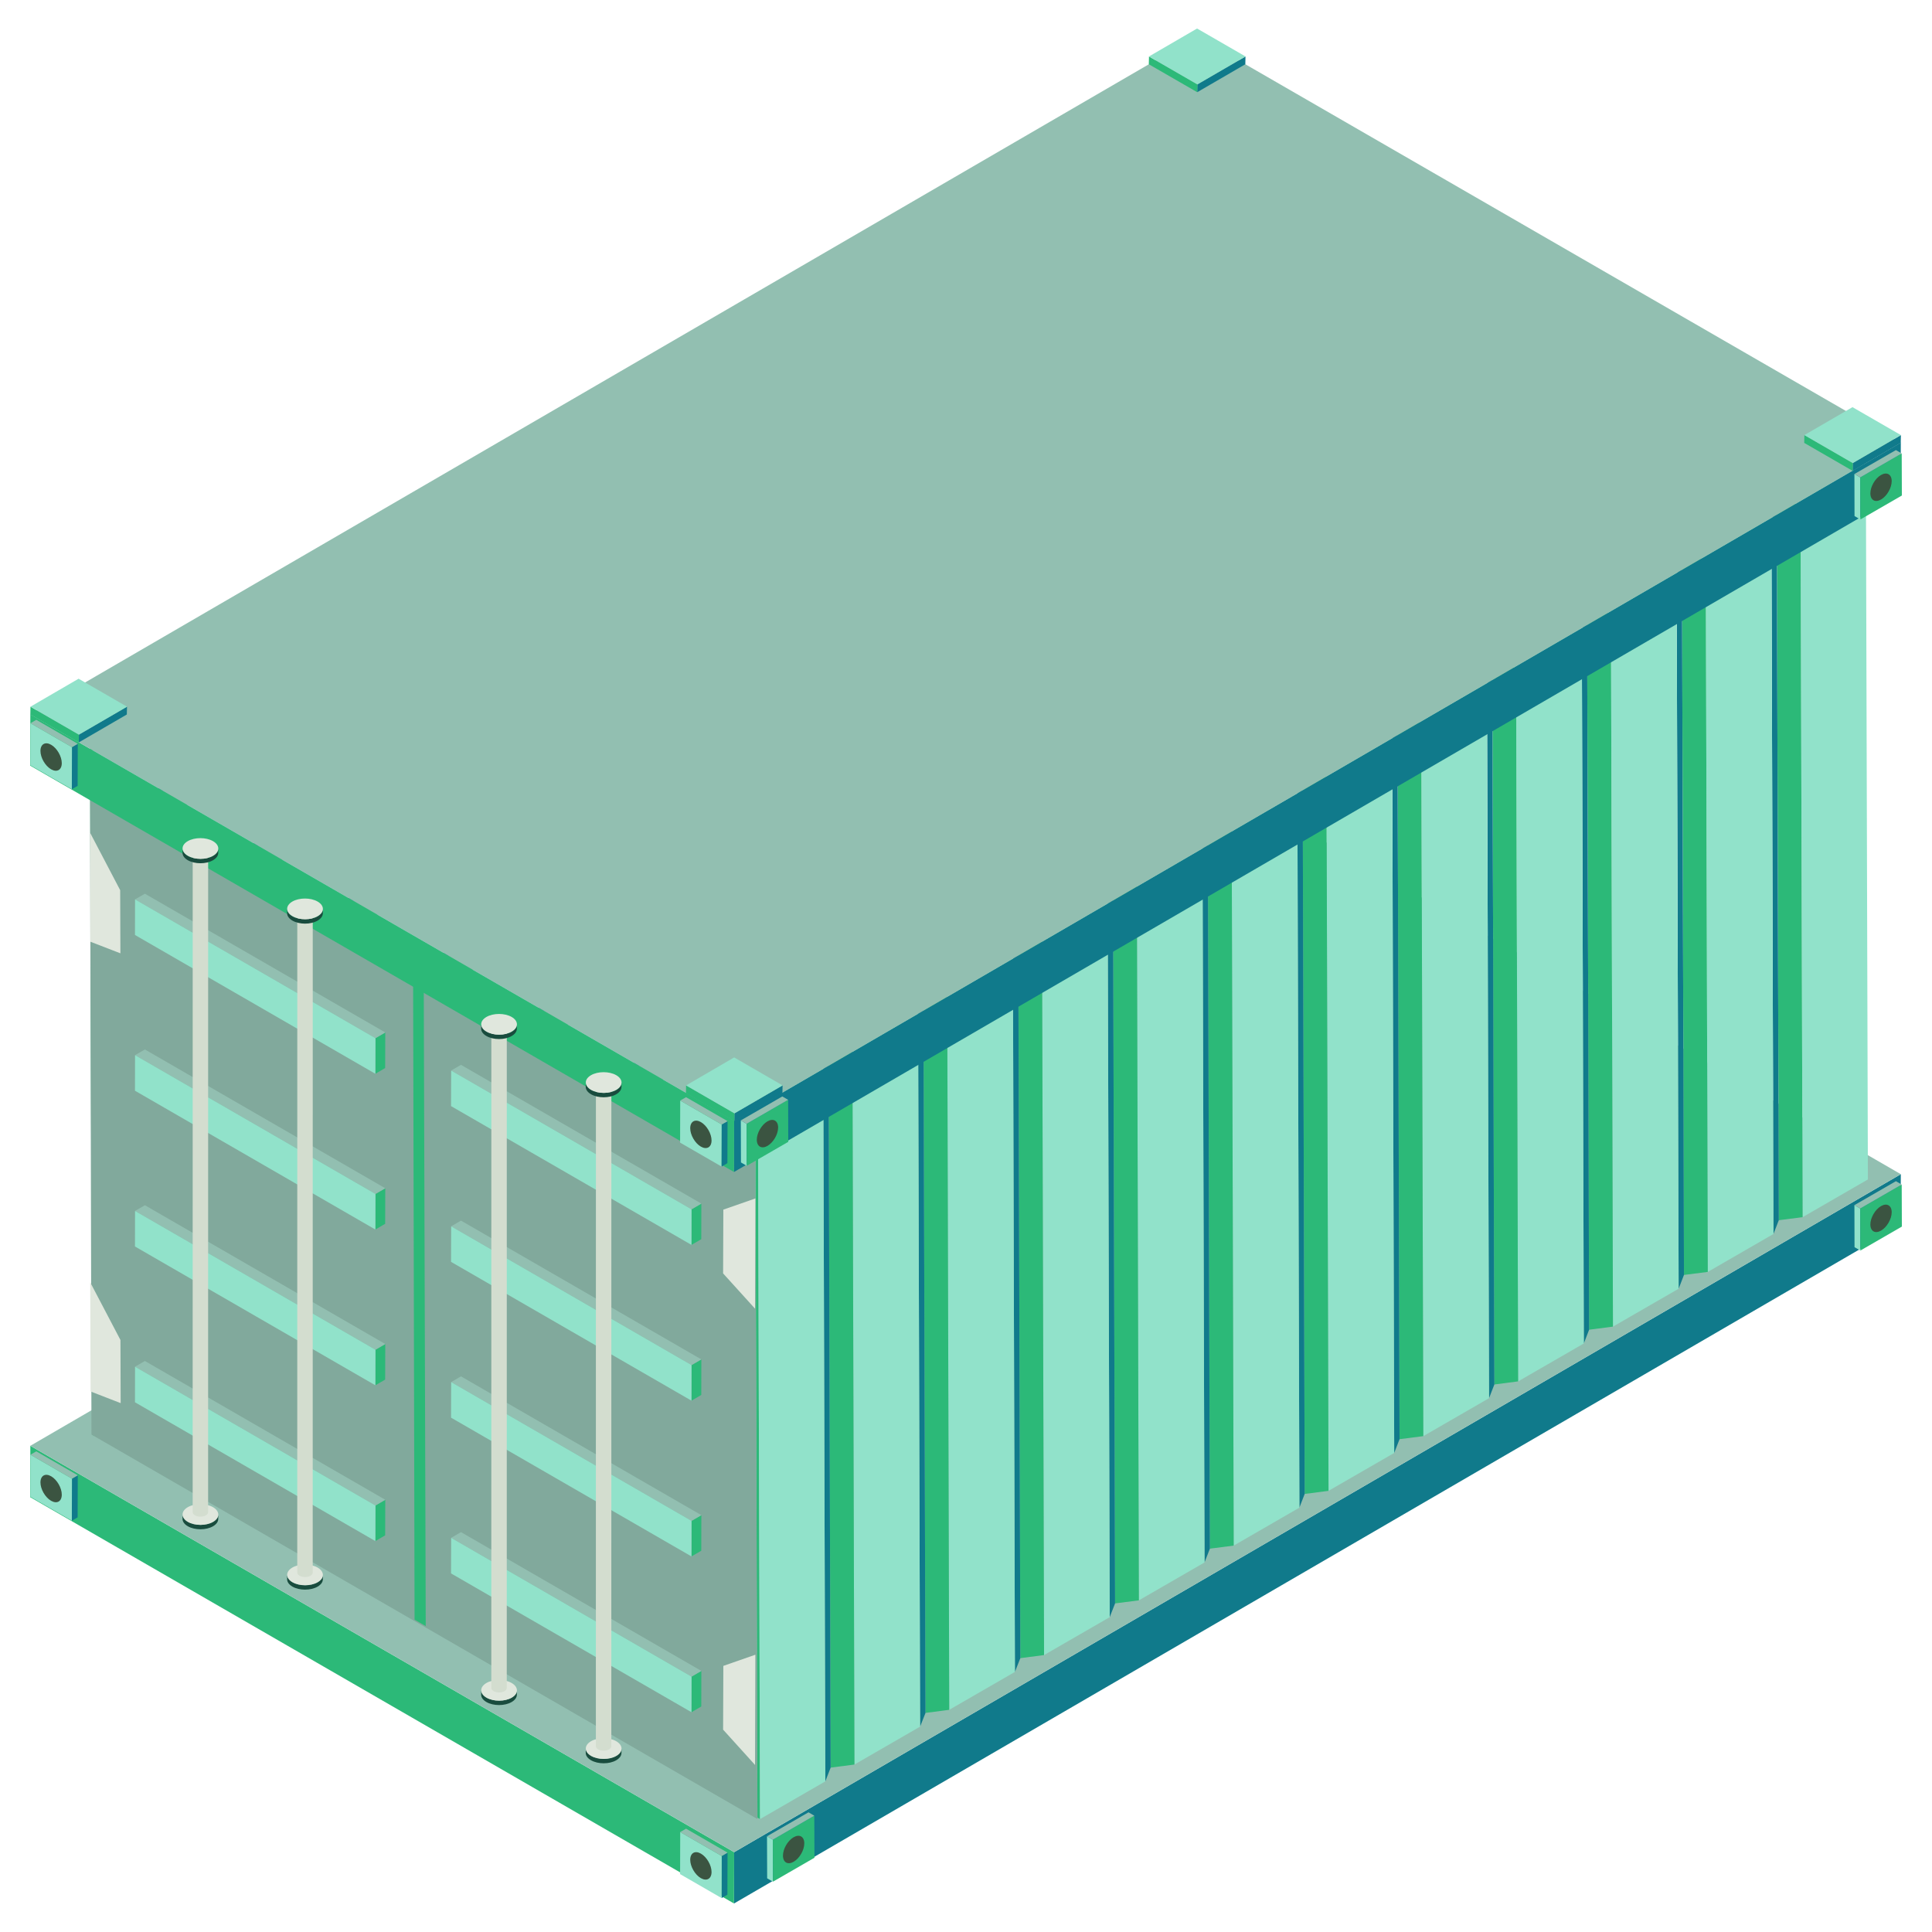 <?xml version="1.0" encoding="UTF-8"?> <svg xmlns="http://www.w3.org/2000/svg" xmlns:xlink="http://www.w3.org/1999/xlink" xmlns:svgjs="http://svgjs.com/svgjs" id="SvgjsSvg1538" width="288" height="288" version="1.1"><defs id="SvgjsDefs1539"></defs><g id="SvgjsG1540"><svg xmlns="http://www.w3.org/2000/svg" viewBox="0 0 50 50" width="288" height="288"><polygon fill="#107a8b" points="49.193 30.388 49.188 31.716 18.996 49.262 19 47.934" class="colorA53636 svgShape"></polygon><polygon fill="#2cb978" points="19 47.934 18.996 49.262 .78 38.746 .785 37.417" class="colorB4403C svgShape"></polygon><polygon fill="#92bfb1" points="49.193 30.388 19 47.934 .785 37.417 30.977 19.871" class="colorF17572 svgShape"></polygon><polygon fill="#91e2ca" points="19.85 47.523 19.854 48.611 20.004 48.698 20.001 47.61" class="colorCB4844 svgShape"></polygon><polygon fill="#2cb978" points="20.001 47.61 20.004 48.698 21.078 48.078 21.074 46.99" class="colorB4403C svgShape"></polygon><path fill="#3b5441" d="M20.538,47.548c-0.152,0.088-0.275,0.301-0.275,0.476 c0.001,0.175,0.124,0.246,0.277,0.158c0.152-0.088,0.275-0.301,0.275-0.476 C20.815,47.53,20.691,47.46,20.538,47.548z" class="color40545D svgShape"></path><polygon fill="#92bfb1" points="19.85 47.523 20.001 47.61 21.074 46.99 20.924 46.903" class="colorF17572 svgShape"></polygon><polygon fill="#91e2ca" points="47.992 31.189 47.995 32.277 48.146 32.364 48.142 31.276" class="colorCB4844 svgShape"></polygon><polygon fill="#2cb978" points="48.142 31.276 48.146 32.364 49.22 31.744 49.216 30.656" class="colorB4403C svgShape"></polygon><path fill="#3b5441" d="M48.68,31.214c-0.152,0.088-0.275,0.301-0.275,0.476 c0.001,0.175,0.124,0.246,0.277,0.158c0.152-0.088,0.275-0.301,0.275-0.476 C48.956,31.196,48.833,31.126,48.68,31.214z" class="color40545D svgShape"></path><polygon fill="#92bfb1" points="47.992 31.189 48.142 31.276 49.216 30.656 49.066 30.569" class="colorF17572 svgShape"></polygon><polygon fill="#91e2ca" points="46.598 13.017 46.651 31.5 48.341 30.524 48.288 12.041" class="colorCB4844 svgShape"></polygon><polygon fill="#2cb978" points="45.983 13.096 46.035 31.579 46.651 31.5 46.598 13.017" class="colorB4403C svgShape"></polygon><polygon fill="#107a8b" points="45.844 13.452 45.897 31.935 46.035 31.579 45.983 13.096" class="colorA53636 svgShape"></polygon><polygon fill="#91e2ca" points="44.145 14.434 44.197 32.917 45.897 31.935 45.844 13.452" class="colorCB4844 svgShape"></polygon><polygon fill="#2cb978" points="43.529 14.513 43.581 32.995 44.197 32.917 44.145 14.434" class="colorB4403C svgShape"></polygon><polygon fill="#107a8b" points="43.391 14.869 43.443 33.352 43.581 32.995 43.529 14.513" class="colorA53636 svgShape"></polygon><polygon fill="#91e2ca" points="41.691 15.851 41.743 34.333 43.443 33.352 43.391 14.869" class="colorCB4844 svgShape"></polygon><polygon fill="#2cb978" points="41.074 15.93 41.126 34.413 41.743 34.333 41.691 15.851" class="colorB4403C svgShape"></polygon><polygon fill="#107a8b" points="40.937 16.286 40.989 34.769 41.126 34.413 41.074 15.93" class="colorA53636 svgShape"></polygon><polygon fill="#91e2ca" points="39.237 17.267 39.289 35.75 40.989 34.769 40.937 16.286" class="colorCB4844 svgShape"></polygon><polygon fill="#2cb978" points="38.622 17.347 38.674 35.83 39.289 35.75 39.237 17.267" class="colorB4403C svgShape"></polygon><polygon fill="#107a8b" points="38.484 17.702 38.536 36.185 38.674 35.83 38.622 17.347" class="colorA53636 svgShape"></polygon><polygon fill="#91e2ca" points="36.783 18.684 36.835 37.167 38.536 36.185 38.484 17.702" class="colorCB4844 svgShape"></polygon><polygon fill="#2cb978" points="36.168 18.764 36.22 37.246 36.835 37.167 36.783 18.684" class="colorB4403C svgShape"></polygon><polygon fill="#107a8b" points="36.03 19.119 36.082 37.602 36.22 37.246 36.168 18.764" class="colorA53636 svgShape"></polygon><polygon fill="#91e2ca" points="34.33 20.1 34.382 38.583 36.082 37.602 36.03 19.119" class="colorCB4844 svgShape"></polygon><polygon fill="#2cb978" points="33.713 20.18 33.765 38.663 34.382 38.583 34.33 20.1" class="colorB4403C svgShape"></polygon><polygon fill="#107a8b" points="33.576 20.536 33.628 39.018 33.765 38.663 33.713 20.18" class="colorA53636 svgShape"></polygon><polygon fill="#91e2ca" points="31.876 21.517 31.928 40 33.628 39.018 33.576 20.536" class="colorCB4844 svgShape"></polygon><polygon fill="#2cb978" points="31.259 21.597 31.312 40.079 31.928 40 31.876 21.517" class="colorB4403C svgShape"></polygon><polygon fill="#107a8b" points="31.121 21.953 31.173 40.436 31.312 40.079 31.259 21.597" class="colorA53636 svgShape"></polygon><polygon fill="#91e2ca" points="29.422 22.934 29.474 41.417 31.173 40.436 31.121 21.953" class="colorCB4844 svgShape"></polygon><polygon fill="#2cb978" points="28.805 23.013 28.858 41.496 29.474 41.417 29.422 22.934" class="colorB4403C svgShape"></polygon><polygon fill="#107a8b" points="28.667 23.37 28.719 41.852 28.858 41.496 28.805 23.013" class="colorA53636 svgShape"></polygon><polygon fill="#91e2ca" points="26.968 24.351 27.02 42.833 28.719 41.852 28.667 23.37" class="colorCB4844 svgShape"></polygon><polygon fill="#2cb978" points="26.353 24.43 26.406 42.913 27.02 42.833 26.968 24.351" class="colorB4403C svgShape"></polygon><polygon fill="#107a8b" points="26.214 24.786 26.266 43.269 26.406 42.913 26.353 24.43" class="colorA53636 svgShape"></polygon><polygon fill="#91e2ca" points="24.514 25.768 24.566 44.25 26.266 43.269 26.214 24.786" class="colorCB4844 svgShape"></polygon><polygon fill="#2cb978" points="23.899 25.847 23.952 44.33 24.566 44.25 24.514 25.768" class="colorB4403C svgShape"></polygon><polygon fill="#107a8b" points="23.76 26.203 23.812 44.685 23.952 44.33 23.899 25.847" class="colorA53636 svgShape"></polygon><polygon fill="#91e2ca" points="22.061 27.184 22.113 45.666 23.812 44.685 23.76 26.203" class="colorCB4844 svgShape"></polygon><polygon fill="#2cb978" points="21.444 27.263 21.497 45.746 22.113 45.666 22.061 27.184" class="colorB4403C svgShape"></polygon><polygon fill="#107a8b" points="21.306 27.62 21.359 46.102 21.497 45.746 21.444 27.263" class="colorA53636 svgShape"></polygon><polygon fill="#2cb978" points="19.549 28.556 19.602 47.039 19.669 47.078 19.616 28.595" class="colorB4403C svgShape"></polygon><polygon fill="#91e2ca" points="21.365 27.217 21.22 27.592 19.549 28.556 19.616 28.595 21.306 27.62 21.444 27.263 22.061 27.184 23.76 26.203 23.899 25.847 24.514 25.768 26.214 24.786 26.353 24.43 26.968 24.351 28.667 23.37 28.805 23.013 29.422 22.934 31.121 21.953 31.259 21.597 31.876 21.517 33.576 20.536 33.713 20.18 34.33 20.1 36.03 19.119 36.168 18.764 36.783 18.684 38.484 17.702 38.622 17.347 39.237 17.267 40.937 16.286 41.074 15.93 41.691 15.851 43.391 14.869 43.529 14.513 44.145 14.434 45.844 13.452 45.983 13.096 46.598 13.017 48.288 12.041 48.221 12.003 46.552 12.967 45.904 13.05 45.757 13.425 44.098 14.383 43.45 14.467 43.304 14.842 41.644 15.8 40.995 15.884 40.85 16.259 39.19 17.217 38.543 17.301 38.397 17.675 36.736 18.634 36.089 18.718 35.943 19.092 34.283 20.05 33.634 20.134 33.489 20.508 31.828 21.467 31.18 21.551 31.035 21.925 29.374 22.884 28.726 22.968 28.581 23.342 26.92 24.301 26.274 24.384 26.128 24.758 24.466 25.718 23.82 25.801 23.674 26.175 22.013 27.134" class="colorCB4844 svgShape"></polygon><polygon fill="#91e2ca" points="19.616 28.595 19.669 47.078 21.359 46.102 21.306 27.62" class="colorCB4844 svgShape"></polygon><g><polygon fill="#91e2ca" points="29.379 3.106 29.431 21.589 31.121 20.613 31.068 2.13" class="colorCB4844 svgShape"></polygon><polygon fill="#2cb978" points="28.763 3.185 28.815 21.668 29.431 21.589 29.379 3.106" class="colorB4403C svgShape"></polygon><polygon fill="#107a8b" points="28.625 3.541 28.677 22.024 28.815 21.668 28.763 3.185" class="colorA53636 svgShape"></polygon><polygon fill="#91e2ca" points="26.925 4.523 26.977 23.005 28.677 22.024 28.625 3.541" class="colorCB4844 svgShape"></polygon><polygon fill="#2cb978" points="26.309 4.602 26.361 23.084 26.977 23.005 26.925 4.523" class="colorB4403C svgShape"></polygon><polygon fill="#107a8b" points="26.171 4.958 26.223 23.441 26.361 23.084 26.309 4.602" class="colorA53636 svgShape"></polygon><polygon fill="#91e2ca" points="24.471 5.94 24.523 24.422 26.223 23.441 26.171 4.958" class="colorCB4844 svgShape"></polygon><polygon fill="#2cb978" points="23.854 6.019 23.906 24.502 24.523 24.422 24.471 5.94" class="colorB4403C svgShape"></polygon><polygon fill="#107a8b" points="23.717 6.375 23.769 24.858 23.906 24.502 23.854 6.019" class="colorA53636 svgShape"></polygon><polygon fill="#91e2ca" points="22.017 7.356 22.069 25.839 23.769 24.858 23.717 6.375" class="colorCB4844 svgShape"></polygon><polygon fill="#2cb978" points="21.402 7.436 21.454 25.919 22.069 25.839 22.017 7.356" class="colorB4403C svgShape"></polygon><polygon fill="#107a8b" points="21.264 7.791 21.316 26.274 21.454 25.919 21.402 7.436" class="colorA53636 svgShape"></polygon><polygon fill="#91e2ca" points="19.563 8.773 19.615 27.256 21.316 26.274 21.264 7.791" class="colorCB4844 svgShape"></polygon><polygon fill="#2cb978" points="18.948 8.853 19 27.335 19.615 27.256 19.563 8.773" class="colorB4403C svgShape"></polygon><polygon fill="#107a8b" points="18.81 9.208 18.862 27.691 19 27.335 18.948 8.853" class="colorA53636 svgShape"></polygon><polygon fill="#91e2ca" points="17.11 10.189 17.162 28.672 18.862 27.691 18.81 9.208" class="colorCB4844 svgShape"></polygon><polygon fill="#2cb978" points="16.493 10.269 16.546 28.751 17.162 28.672 17.11 10.189" class="colorB4403C svgShape"></polygon><polygon fill="#107a8b" points="16.356 10.625 16.408 29.107 16.546 28.751 16.493 10.269" class="colorA53636 svgShape"></polygon><polygon fill="#91e2ca" points="14.656 11.606 14.708 30.089 16.408 29.107 16.356 10.625" class="colorCB4844 svgShape"></polygon><polygon fill="#2cb978" points="14.039 11.686 14.092 30.168 14.708 30.089 14.656 11.606" class="colorB4403C svgShape"></polygon><polygon fill="#107a8b" points="13.901 12.042 13.953 30.525 14.092 30.168 14.039 11.686" class="colorA53636 svgShape"></polygon><polygon fill="#91e2ca" points="12.202 13.023 12.254 31.506 13.953 30.525 13.901 12.042" class="colorCB4844 svgShape"></polygon><polygon fill="#2cb978" points="11.585 13.102 11.638 31.585 12.254 31.506 12.202 13.023" class="colorB4403C svgShape"></polygon><polygon fill="#107a8b" points="11.447 13.459 11.499 31.941 11.638 31.585 11.585 13.102" class="colorA53636 svgShape"></polygon><polygon fill="#91e2ca" points="9.748 14.44 9.8 32.922 11.499 31.941 11.447 13.459" class="colorCB4844 svgShape"></polygon><polygon fill="#2cb978" points="9.133 14.519 9.186 33.002 9.8 32.922 9.748 14.44" class="colorB4403C svgShape"></polygon><polygon fill="#107a8b" points="8.994 14.875 9.046 33.358 9.186 33.002 9.133 14.519" class="colorA53636 svgShape"></polygon><polygon fill="#91e2ca" points="7.294 15.856 7.347 34.339 9.046 33.358 8.994 14.875" class="colorCB4844 svgShape"></polygon><polygon fill="#2cb978" points="6.679 15.936 6.732 34.419 7.347 34.339 7.294 15.856" class="colorB4403C svgShape"></polygon><polygon fill="#107a8b" points="6.54 16.292 6.593 34.774 6.732 34.419 6.679 15.936" class="colorA53636 svgShape"></polygon><polygon fill="#91e2ca" points="4.841 17.273 4.894 35.755 6.593 34.774 6.54 16.292" class="colorCB4844 svgShape"></polygon><polygon fill="#2cb978" points="4.224 17.352 4.277 35.835 4.894 35.755 4.841 17.273" class="colorB4403C svgShape"></polygon><polygon fill="#107a8b" points="4.086 17.709 4.139 36.191 4.277 35.835 4.224 17.352" class="colorA53636 svgShape"></polygon><polygon fill="#2cb978" points="2.329 18.645 2.382 37.128 2.449 37.167 2.396 18.684" class="colorB4403C svgShape"></polygon><polygon fill="#91e2ca" points="4.146 17.306 4 17.681 2.329 18.645 2.396 18.684 4.086 17.709 4.224 17.352 4.841 17.273 6.54 16.292 6.679 15.936 7.294 15.856 8.994 14.875 9.133 14.519 9.748 14.44 11.447 13.459 11.585 13.102 12.202 13.023 13.901 12.042 14.039 11.686 14.656 11.606 16.356 10.625 16.493 10.269 17.11 10.189 18.81 9.208 18.948 8.853 19.563 8.773 21.264 7.791 21.402 7.436 22.017 7.356 23.717 6.375 23.854 6.019 24.471 5.94 26.171 4.958 26.309 4.602 26.925 4.523 28.625 3.541 28.763 3.185 29.379 3.106 31.068 2.13 31.002 2.091 29.332 3.055 28.684 3.139 28.538 3.514 26.878 4.472 26.23 4.556 26.084 4.931 24.424 5.889 23.775 5.973 23.63 6.348 21.97 7.306 21.323 7.39 21.177 7.764 19.516 8.723 18.869 8.807 18.723 9.181 17.063 10.139 16.414 10.223 16.269 10.597 14.608 11.556 13.96 11.64 13.815 12.014 12.154 12.973 11.506 13.057 11.361 13.431 9.7 14.39 9.054 14.473 8.908 14.847 7.246 15.807 6.601 15.89 6.454 16.264 4.793 17.223" class="colorCB4844 svgShape"></polygon><polygon fill="#91e2ca" points="2.396 18.684 2.449 37.167 4.139 36.191 4.086 17.709" class="colorCB4844 svgShape"></polygon></g><polygon fill="#81a99c" points="19.549 29.865 19.602 47.076 2.367 37.126 2.329 19.922" class="colorEE5550 svgShape"></polygon><polygon fill="#2cb978" points="10.965 24.909 11.018 42.083 10.729 41.917 10.69 24.75" class="colorB4403C svgShape"></polygon><polygon fill="#e0e7dd" points="19.549 31.016 19.541 33.869 18.714 32.956 18.72 31.305" class="colorDDE4E7 svgShape"></polygon><polygon fill="#e0e7dd" points="19.549 42.824 19.541 45.677 18.714 44.763 18.72 43.113" class="colorDDE4E7 svgShape"></polygon><polygon fill="#e0e7dd" points="2.329 21.546 2.338 24.371 3.116 24.672 3.11 23.037" class="colorDDE4E7 svgShape"></polygon><polygon fill="#e0e7dd" points="2.335 33.187 2.344 36.011 3.123 36.313 3.117 34.678" class="colorDDE4E7 svgShape"></polygon><g><polygon fill="#2cb978" points="17.897 31.297 18.151 31.149 18.149 32.07 17.895 32.218" class="colorB4403C svgShape"></polygon><polygon fill="#92bfb1" points="11.676 27.705 11.93 27.558 18.151 31.149 17.897 31.297" class="colorF17572 svgShape"></polygon><polygon fill="#91e2ca" points="17.897 31.297 17.895 32.218 11.673 28.626 11.676 27.705" class="colorCB4844 svgShape"></polygon></g><g><polygon fill="#2cb978" points="17.897 35.328 18.151 35.181 18.149 36.101 17.895 36.249" class="colorB4403C svgShape"></polygon><polygon fill="#92bfb1" points="11.676 31.737 11.93 31.589 18.151 35.181 17.897 35.328" class="colorF17572 svgShape"></polygon><polygon fill="#91e2ca" points="17.897 35.328 17.895 36.249 11.673 32.657 11.676 31.737" class="colorCB4844 svgShape"></polygon></g><g><polygon fill="#2cb978" points="17.897 39.36 18.151 39.212 18.149 40.133 17.895 40.28" class="colorB4403C svgShape"></polygon><polygon fill="#92bfb1" points="11.676 35.768 11.93 35.62 18.151 39.212 17.897 39.36" class="colorF17572 svgShape"></polygon><polygon fill="#91e2ca" points="17.897 39.36 17.895 40.28 11.673 36.689 11.676 35.768" class="colorCB4844 svgShape"></polygon></g><g><polygon fill="#2cb978" points="17.897 43.391 18.151 43.243 18.149 44.164 17.895 44.312" class="colorB4403C svgShape"></polygon><polygon fill="#92bfb1" points="11.676 39.799 11.93 39.651 18.151 43.243 17.897 43.391" class="colorF17572 svgShape"></polygon><polygon fill="#91e2ca" points="17.897 43.391 17.895 44.312 11.673 40.72 11.676 39.799" class="colorCB4844 svgShape"></polygon></g><g><polygon fill="#2cb978" points="9.717 26.868 9.971 26.72 9.968 27.641 9.714 27.789" class="colorB4403C svgShape"></polygon><polygon fill="#92bfb1" points="3.495 23.276 3.75 23.129 9.971 26.72 9.717 26.868" class="colorF17572 svgShape"></polygon><polygon fill="#91e2ca" points="9.717 26.868 9.714 27.789 3.493 24.197 3.495 23.276" class="colorCB4844 svgShape"></polygon><polygon fill="#2cb978" points="9.717 30.899 9.971 30.752 9.968 31.672 9.714 31.82" class="colorB4403C svgShape"></polygon><polygon fill="#92bfb1" points="3.495 27.307 3.75 27.16 9.971 30.752 9.717 30.899" class="colorF17572 svgShape"></polygon><polygon fill="#91e2ca" points="9.717 30.899 9.714 31.82 3.493 28.228 3.495 27.307" class="colorCB4844 svgShape"></polygon><g fill="none"><polygon fill="#2cb978" points="9.717 34.931 9.971 34.783 9.968 35.704 9.714 35.851" class="colorB4403C svgShape"></polygon><polygon fill="#92bfb1" points="3.495 31.339 3.75 31.191 9.971 34.783 9.717 34.931" class="colorF17572 svgShape"></polygon><polygon fill="#91e2ca" points="9.717 34.931 9.714 35.851 3.493 32.259 3.495 31.339" class="colorCB4844 svgShape"></polygon></g><g fill="none"><polygon fill="#2cb978" points="9.717 38.962 9.971 38.814 9.968 39.735 9.714 39.883" class="colorB4403C svgShape"></polygon><polygon fill="#92bfb1" points="3.495 35.37 3.75 35.222 9.971 38.814 9.717 38.962" class="colorF17572 svgShape"></polygon><polygon fill="#91e2ca" points="9.717 38.962 9.714 39.883 3.493 36.291 3.495 35.37" class="colorCB4844 svgShape"></polygon></g></g><g><polygon fill="#107a8b" points="49.193 11.456 49.188 12.785 18.996 30.331 19 29.002" class="colorA53636 svgShape"></polygon><polygon fill="#2cb978" points="19 29.002 18.996 30.331 .78 19.814 .785 18.486" class="colorB4403C svgShape"></polygon><polygon fill="#92bfb1" points="49.193 11.456 19 29.002 .785 18.486 30.977 .94" class="colorF17572 svgShape"></polygon><polygon fill="#107a8b" points="2.013 19.249 2.009 20.338 1.859 20.425 1.862 19.337" class="colorA53636 svgShape"></polygon><polygon fill="#91e2ca" points="1.862 19.337 1.859 20.425 .785 19.805 .788 18.717" class="colorCB4844 svgShape"></polygon><path fill="#3b5441" d="M1.324,19.275c0.152,0.088,0.275,0.301,0.275,0.476 c-0.001,0.175-0.124,0.246-0.277,0.158s-0.275-0.301-0.275-0.476 C1.048,19.257,1.172,19.187,1.324,19.275z" class="color40545D svgShape"></path><polygon fill="#92bfb1" points="2.013 19.249 1.862 19.337 .788 18.717 .939 18.629" class="colorF17572 svgShape"></polygon><polygon fill="#91e2ca" points="19.172 28.996 19.176 30.084 19.326 30.171 19.323 29.083" class="colorCB4844 svgShape"></polygon><polygon fill="#2cb978" points="19.323 29.083 19.326 30.171 20.4 29.551 20.397 28.463" class="colorB4403C svgShape"></polygon><path fill="#3b5441" d="M19.861,29.021c-0.152,0.088-0.275,0.301-0.275,0.476 c0.001,0.175,0.124,0.246,0.277,0.158c0.152-0.088,0.275-0.301,0.275-0.476 C20.137,29.004,20.013,28.933,19.861,29.021z" class="color40545D svgShape"></path><polygon fill="#92bfb1" points="19.172 28.996 19.323 29.083 20.397 28.463 20.246 28.376" class="colorF17572 svgShape"></polygon><g fill="none"><polygon fill="#91e2ca" points="47.992 12.268 47.995 13.356 48.146 13.444 48.142 12.355" class="colorCB4844 svgShape"></polygon><polygon fill="#2cb978" points="48.142 12.355 48.146 13.444 49.22 12.824 49.216 11.735" class="colorB4403C svgShape"></polygon><path fill="#3b5441" d="M48.68,12.293c-0.152,0.088-0.275,0.301-0.275,0.476 c0.001,0.175,0.124,0.246,0.277,0.158c0.152-0.088,0.275-0.301,0.275-0.476 C48.956,12.276,48.833,12.205,48.68,12.293z" class="color40545D svgShape"></path><polygon fill="#92bfb1" points="47.992 12.268 48.142 12.355 49.216 11.735 49.066 11.648" class="colorF17572 svgShape"></polygon></g><g fill="none"><polygon fill="#107a8b" points="20.253 28.09 20.249 28.292 19.004 29.015 19.008 28.813" class="colorA53636 svgShape"></polygon><polygon fill="#2cb978" points="19.008 28.813 19.004 29.015 17.752 28.292 17.756 28.09" class="colorB4403C svgShape"></polygon><polygon fill="#91e2ca" points="20.253 28.09 19.008 28.813 17.756 28.09 19 27.366" class="colorCB4844 svgShape"></polygon></g><g fill="none"><polygon fill="#107a8b" points="3.287 18.289 3.282 18.491 2.038 19.214 2.042 19.012" class="colorA53636 svgShape"></polygon><polygon fill="#2cb978" points="2.042 19.012 2.038 19.214 .785 18.491 .789 18.289" class="colorB4403C svgShape"></polygon><polygon fill="#91e2ca" points="3.287 18.289 2.042 19.012 .789 18.289 2.034 17.565" class="colorCB4844 svgShape"></polygon></g><g fill="none"><polygon fill="#107a8b" points="32.233 1.461 32.229 1.663 30.984 2.386 30.988 2.184" class="colorA53636 svgShape"></polygon><polygon fill="#2cb978" points="30.988 2.184 30.984 2.386 29.731 1.663 29.736 1.461" class="colorB4403C svgShape"></polygon><polygon fill="#91e2ca" points="32.233 1.461 30.988 2.184 29.736 1.461 30.98 .738" class="colorCB4844 svgShape"></polygon></g><g fill="none"><polygon fill="#107a8b" points="49.195 11.26 49.191 11.462 47.946 12.186 47.95 11.984" class="colorA53636 svgShape"></polygon><polygon fill="#2cb978" points="47.95 11.984 47.946 12.186 46.693 11.462 46.697 11.26" class="colorB4403C svgShape"></polygon><polygon fill="#91e2ca" points="49.195 11.26 47.95 11.984 46.697 11.26 47.942 10.537" class="colorCB4844 svgShape"></polygon></g></g><g><polygon fill="#91e2ca" points="18.678 29.102 18.675 30.191 17.601 29.571 17.604 28.482" class="colorCB4844 svgShape"></polygon><polygon fill="#107a8b" points="18.829 29.015 18.825 30.103 18.675 30.191 18.678 29.102" class="colorA53636 svgShape"></polygon><polygon fill="#92bfb1" points="18.829 29.015 18.678 29.102 17.604 28.482 17.755 28.395" class="colorF17572 svgShape"></polygon><path fill="#3b5441" d="M18.14,29.04c0.152,0.088,0.275,0.301,0.275,0.476 c-0.001,0.175-0.124,0.246-0.277,0.158c-0.152-0.088-0.275-0.301-0.275-0.476 C17.864,29.023,17.988,28.952,18.14,29.04z" class="color40545D svgShape"></path></g><g><polygon fill="#107a8b" points="18.829 47.946 18.825 49.034 18.675 49.122 18.678 48.034" class="colorA53636 svgShape"></polygon><polygon fill="#91e2ca" points="18.678 48.034 18.675 49.122 17.601 48.502 17.604 47.414" class="colorCB4844 svgShape"></polygon><path fill="#3b5441" d="M18.14,47.972c0.152,0.088,0.275,0.301,0.275,0.476 c-0.001,0.175-0.124,0.246-0.277,0.158c-0.152-0.088-0.275-0.301-0.275-0.476 C17.864,47.954,17.988,47.884,18.14,47.972z" class="color40545D svgShape"></path><polygon fill="#92bfb1" points="18.829 47.946 18.678 48.034 17.604 47.414 17.755 47.326" class="colorF17572 svgShape"></polygon><g fill="none"><polygon fill="#107a8b" points="2.013 38.181 2.009 39.269 1.859 39.356 1.862 38.268" class="colorA53636 svgShape"></polygon><polygon fill="#91e2ca" points="1.862 38.268 1.859 39.356 .785 38.736 .788 37.648" class="colorCB4844 svgShape"></polygon><path fill="#3b5441" d="M1.324,38.206c0.152,0.088,0.275,0.301,0.275,0.476 c-0.001,0.175-0.124,0.246-0.277,0.158s-0.275-0.301-0.275-0.476 C1.048,38.189,1.172,38.118,1.324,38.206z" class="color40545D svgShape"></path><polygon fill="#92bfb1" points="2.013 38.181 1.862 38.268 .788 37.648 .939 37.561" class="colorF17572 svgShape"></polygon></g></g><g><path fill="#194c3e" d="M5.65,39.196L5.648,39.311c-0,0.068-0.045,0.136-0.134,0.188 c-0.18,0.105-0.472,0.105-0.654,0c-0.091-0.053-0.137-0.122-0.136-0.191l0.002-0.114 c-0,0.069,0.045,0.138,0.136,0.191c0.181,0.105,0.474,0.105,0.654,0 C5.605,39.332,5.65,39.264,5.65,39.196z" class="colorB0B8BC svgShape"></path><path fill="#e0e7dd" d="M5.513,39.006c0.181,0.105,0.182,0.274,0.002,0.379 c-0.18,0.105-0.472,0.105-0.654,0c-0.181-0.105-0.182-0.274-0.002-0.379 C5.04,38.901,5.332,38.901,5.513,39.006z" class="colorDDE4E7 svgShape"></path><path fill="#d3ddcf" d="M5.387,22.016L5.386,39.136c-0,0.029-0.019,0.059-0.058,0.081 c-0.078,0.045-0.204,0.045-0.283,0c-0.039-0.023-0.059-0.053-0.059-0.082l0.001-17.12 c-0,0.03,0.02,0.06,0.059,0.082c0.078,0.045,0.205,0.045,0.283,0 C5.368,22.075,5.387,22.046,5.387,22.016z" class="colorCFD8DD svgShape"></path><path fill="#e0e7dd" d="M5.328,21.934c0.078,0.045,0.079,0.119,0.001,0.164 c-0.078,0.045-0.204,0.045-0.283,0c-0.078-0.045-0.079-0.119-0.001-0.164 S5.25,21.889,5.328,21.934z" class="colorDDE4E7 svgShape"></path><g fill="none"><path fill="#194c3e" d="M5.65,21.96L5.648,22.074c-0,0.068-0.045,0.136-0.134,0.188 c-0.18,0.105-0.472,0.105-0.654,0c-0.091-0.053-0.137-0.122-0.136-0.191l0.002-0.114 c-0,0.069,0.045,0.138,0.136,0.191c0.181,0.105,0.474,0.105,0.654,0 C5.605,22.096,5.65,22.028,5.65,21.96z" class="colorB0B8BC svgShape"></path><path fill="#e0e7dd" d="M5.513,21.769c0.181,0.105,0.182,0.274,0.002,0.379 c-0.18,0.105-0.472,0.105-0.654,0c-0.181-0.105-0.182-0.274-0.002-0.379 C5.04,21.665,5.332,21.665,5.513,21.769z" class="colorDDE4E7 svgShape"></path></g><g fill="none"><path fill="#194c3e" d="M8.357,40.759l-0.002,0.114c-0,0.068-0.045,0.136-0.134,0.188 c-0.18,0.105-0.472,0.105-0.654,0c-0.091-0.053-0.137-0.122-0.136-0.191l0.002-0.114 c-0,0.069,0.045,0.138,0.136,0.191c0.181,0.105,0.474,0.105,0.654,0 C8.312,40.895,8.356,40.827,8.357,40.759z" class="colorB0B8BC svgShape"></path><path fill="#e0e7dd" d="M8.22,40.568c0.181,0.105,0.182,0.274,0.002,0.379s-0.472,0.105-0.654,0 c-0.181-0.105-0.182-0.274-0.002-0.379C7.746,40.464,8.039,40.464,8.22,40.568z" class="colorDDE4E7 svgShape"></path><path fill="#d3ddcf" d="M8.094,23.579L8.093,40.699c-0,0.029-0.019,0.059-0.058,0.081 c-0.078,0.045-0.204,0.045-0.283,0c-0.039-0.023-0.059-0.053-0.059-0.082L7.694,23.578 c-0,0.03,0.02,0.06,0.059,0.082c0.078,0.045,0.205,0.045,0.283,0 C8.074,23.638,8.094,23.609,8.094,23.579z" class="colorCFD8DD svgShape"></path><path fill="#e0e7dd" d="M8.035,23.497c0.078,0.045,0.079,0.119,0.001,0.164 c-0.078,0.045-0.204,0.045-0.283,0c-0.078-0.045-0.079-0.119-0.001-0.164 S7.956,23.451,8.035,23.497z" class="colorDDE4E7 svgShape"></path><g fill="none"><path fill="#194c3e" d="M8.357,23.523l-0.002,0.114c-0,0.068-0.045,0.136-0.134,0.188 c-0.18,0.105-0.472,0.105-0.654,0c-0.091-0.053-0.137-0.122-0.136-0.191l0.002-0.114 c-0,0.069,0.045,0.138,0.136,0.191c0.181,0.105,0.474,0.105,0.654,0 C8.312,23.659,8.356,23.591,8.357,23.523z" class="colorB0B8BC svgShape"></path><path fill="#e0e7dd" d="M8.22,23.332c0.181,0.105,0.182,0.274,0.002,0.379s-0.472,0.105-0.654,0 c-0.181-0.105-0.182-0.274-0.002-0.379C7.746,23.228,8.039,23.228,8.22,23.332z" class="colorDDE4E7 svgShape"></path></g></g></g><g><path fill="#194c3e" d="M13.378,43.746l-0.002,0.114c-0,0.068-0.045,0.136-0.134,0.188 c-0.18,0.105-0.472,0.105-0.654,0c-0.091-0.053-0.137-0.122-0.136-0.191l0.002-0.114 c-0,0.069,0.045,0.138,0.136,0.191c0.181,0.105,0.474,0.105,0.654,0 C13.333,43.882,13.378,43.814,13.378,43.746z" class="colorB0B8BC svgShape"></path><path fill="#e0e7dd" d="M13.242,43.556c0.181,0.105,0.182,0.274,0.002,0.379 c-0.18,0.105-0.472,0.105-0.654,0c-0.181-0.105-0.182-0.274-0.002-0.379 C12.768,43.451,13.061,43.451,13.242,43.556z" class="colorDDE4E7 svgShape"></path><path fill="#d3ddcf" d="M13.116,26.566l-0.001,17.12c-0,0.029-0.019,0.059-0.058,0.081 c-0.078,0.045-0.204,0.045-0.283,0c-0.039-0.023-0.059-0.053-0.059-0.082l0.001-17.12 c-0,0.03,0.02,0.06,0.059,0.082c0.078,0.045,0.205,0.045,0.283,0 C13.096,26.625,13.116,26.596,13.116,26.566z" class="colorCFD8DD svgShape"></path><path fill="#e0e7dd" d="M13.057,26.484c0.078,0.045,0.079,0.119,0.001,0.164s-0.204,0.045-0.283,0 c-0.078-0.045-0.079-0.119-0.001-0.164C12.852,26.439,12.978,26.439,13.057,26.484z" class="colorDDE4E7 svgShape"></path><g fill="none"><path fill="#194c3e" d="M13.378,26.51l-0.002,0.114c-0,0.068-0.045,0.136-0.134,0.188 c-0.18,0.105-0.472,0.105-0.654,0c-0.091-0.053-0.137-0.122-0.136-0.191l0.002-0.114 c-0,0.069,0.045,0.138,0.136,0.191c0.181,0.105,0.474,0.105,0.654,0 C13.333,26.646,13.378,26.578,13.378,26.51z" class="colorB0B8BC svgShape"></path><path fill="#e0e7dd" d="M13.242,26.319c0.181,0.105,0.182,0.274,0.002,0.379 c-0.18,0.105-0.472,0.105-0.654,0c-0.181-0.105-0.182-0.274-0.002-0.379 C12.768,26.215,13.061,26.215,13.242,26.319z" class="colorDDE4E7 svgShape"></path></g><g fill="none"><path fill="#194c3e" d="M16.085,45.253l-0.002,0.114c-0,0.068-0.045,0.136-0.134,0.188 c-0.18,0.105-0.472,0.105-0.654,0c-0.091-0.053-0.137-0.122-0.136-0.191l0.002-0.114 c-0,0.069,0.045,0.138,0.136,0.191c0.181,0.105,0.474,0.105,0.654,0 C16.04,45.389,16.085,45.321,16.085,45.253z" class="colorB0B8BC svgShape"></path><path fill="#e0e7dd" d="M15.949,45.063c0.181,0.105,0.182,0.274,0.002,0.379 c-0.18,0.105-0.472,0.105-0.654,0c-0.181-0.105-0.182-0.274-0.002-0.379 C15.475,44.958,15.768,44.958,15.949,45.063z" class="colorDDE4E7 svgShape"></path><path fill="#d3ddcf" d="M15.822,28.073l-0.001,17.12c-0,0.029-0.019,0.059-0.058,0.081 c-0.078,0.045-0.204,0.045-0.283,0c-0.039-0.023-0.059-0.053-0.059-0.082l0.001-17.12 c-0,0.03,0.02,0.06,0.059,0.082c0.078,0.045,0.205,0.045,0.283,0 C15.803,28.132,15.822,28.103,15.822,28.073z" class="colorCFD8DD svgShape"></path><path fill="#e0e7dd" d="M15.763,27.991c0.078,0.045,0.079,0.119,0.001,0.164 c-0.078,0.045-0.204,0.045-0.283,0c-0.078-0.045-0.079-0.119-0.001-0.164 S15.685,27.946,15.763,27.991z" class="colorDDE4E7 svgShape"></path><g fill="none"><path fill="#194c3e" d="M16.085,28.017l-0.002,0.114c-0,0.068-0.045,0.136-0.134,0.188 c-0.18,0.105-0.472,0.105-0.654,0c-0.091-0.053-0.137-0.122-0.136-0.191l0.002-0.114 c-0,0.069,0.045,0.138,0.136,0.191c0.181,0.105,0.474,0.105,0.654,0 C16.04,28.153,16.085,28.085,16.085,28.017z" class="colorB0B8BC svgShape"></path><path fill="#e0e7dd" d="M15.949,27.826c0.181,0.105,0.182,0.274,0.002,0.379 c-0.18,0.105-0.472,0.105-0.654,0c-0.181-0.105-0.182-0.274-0.002-0.379 C15.475,27.722,15.768,27.722,15.949,27.826z" class="colorDDE4E7 svgShape"></path></g></g></g></svg></g></svg> 